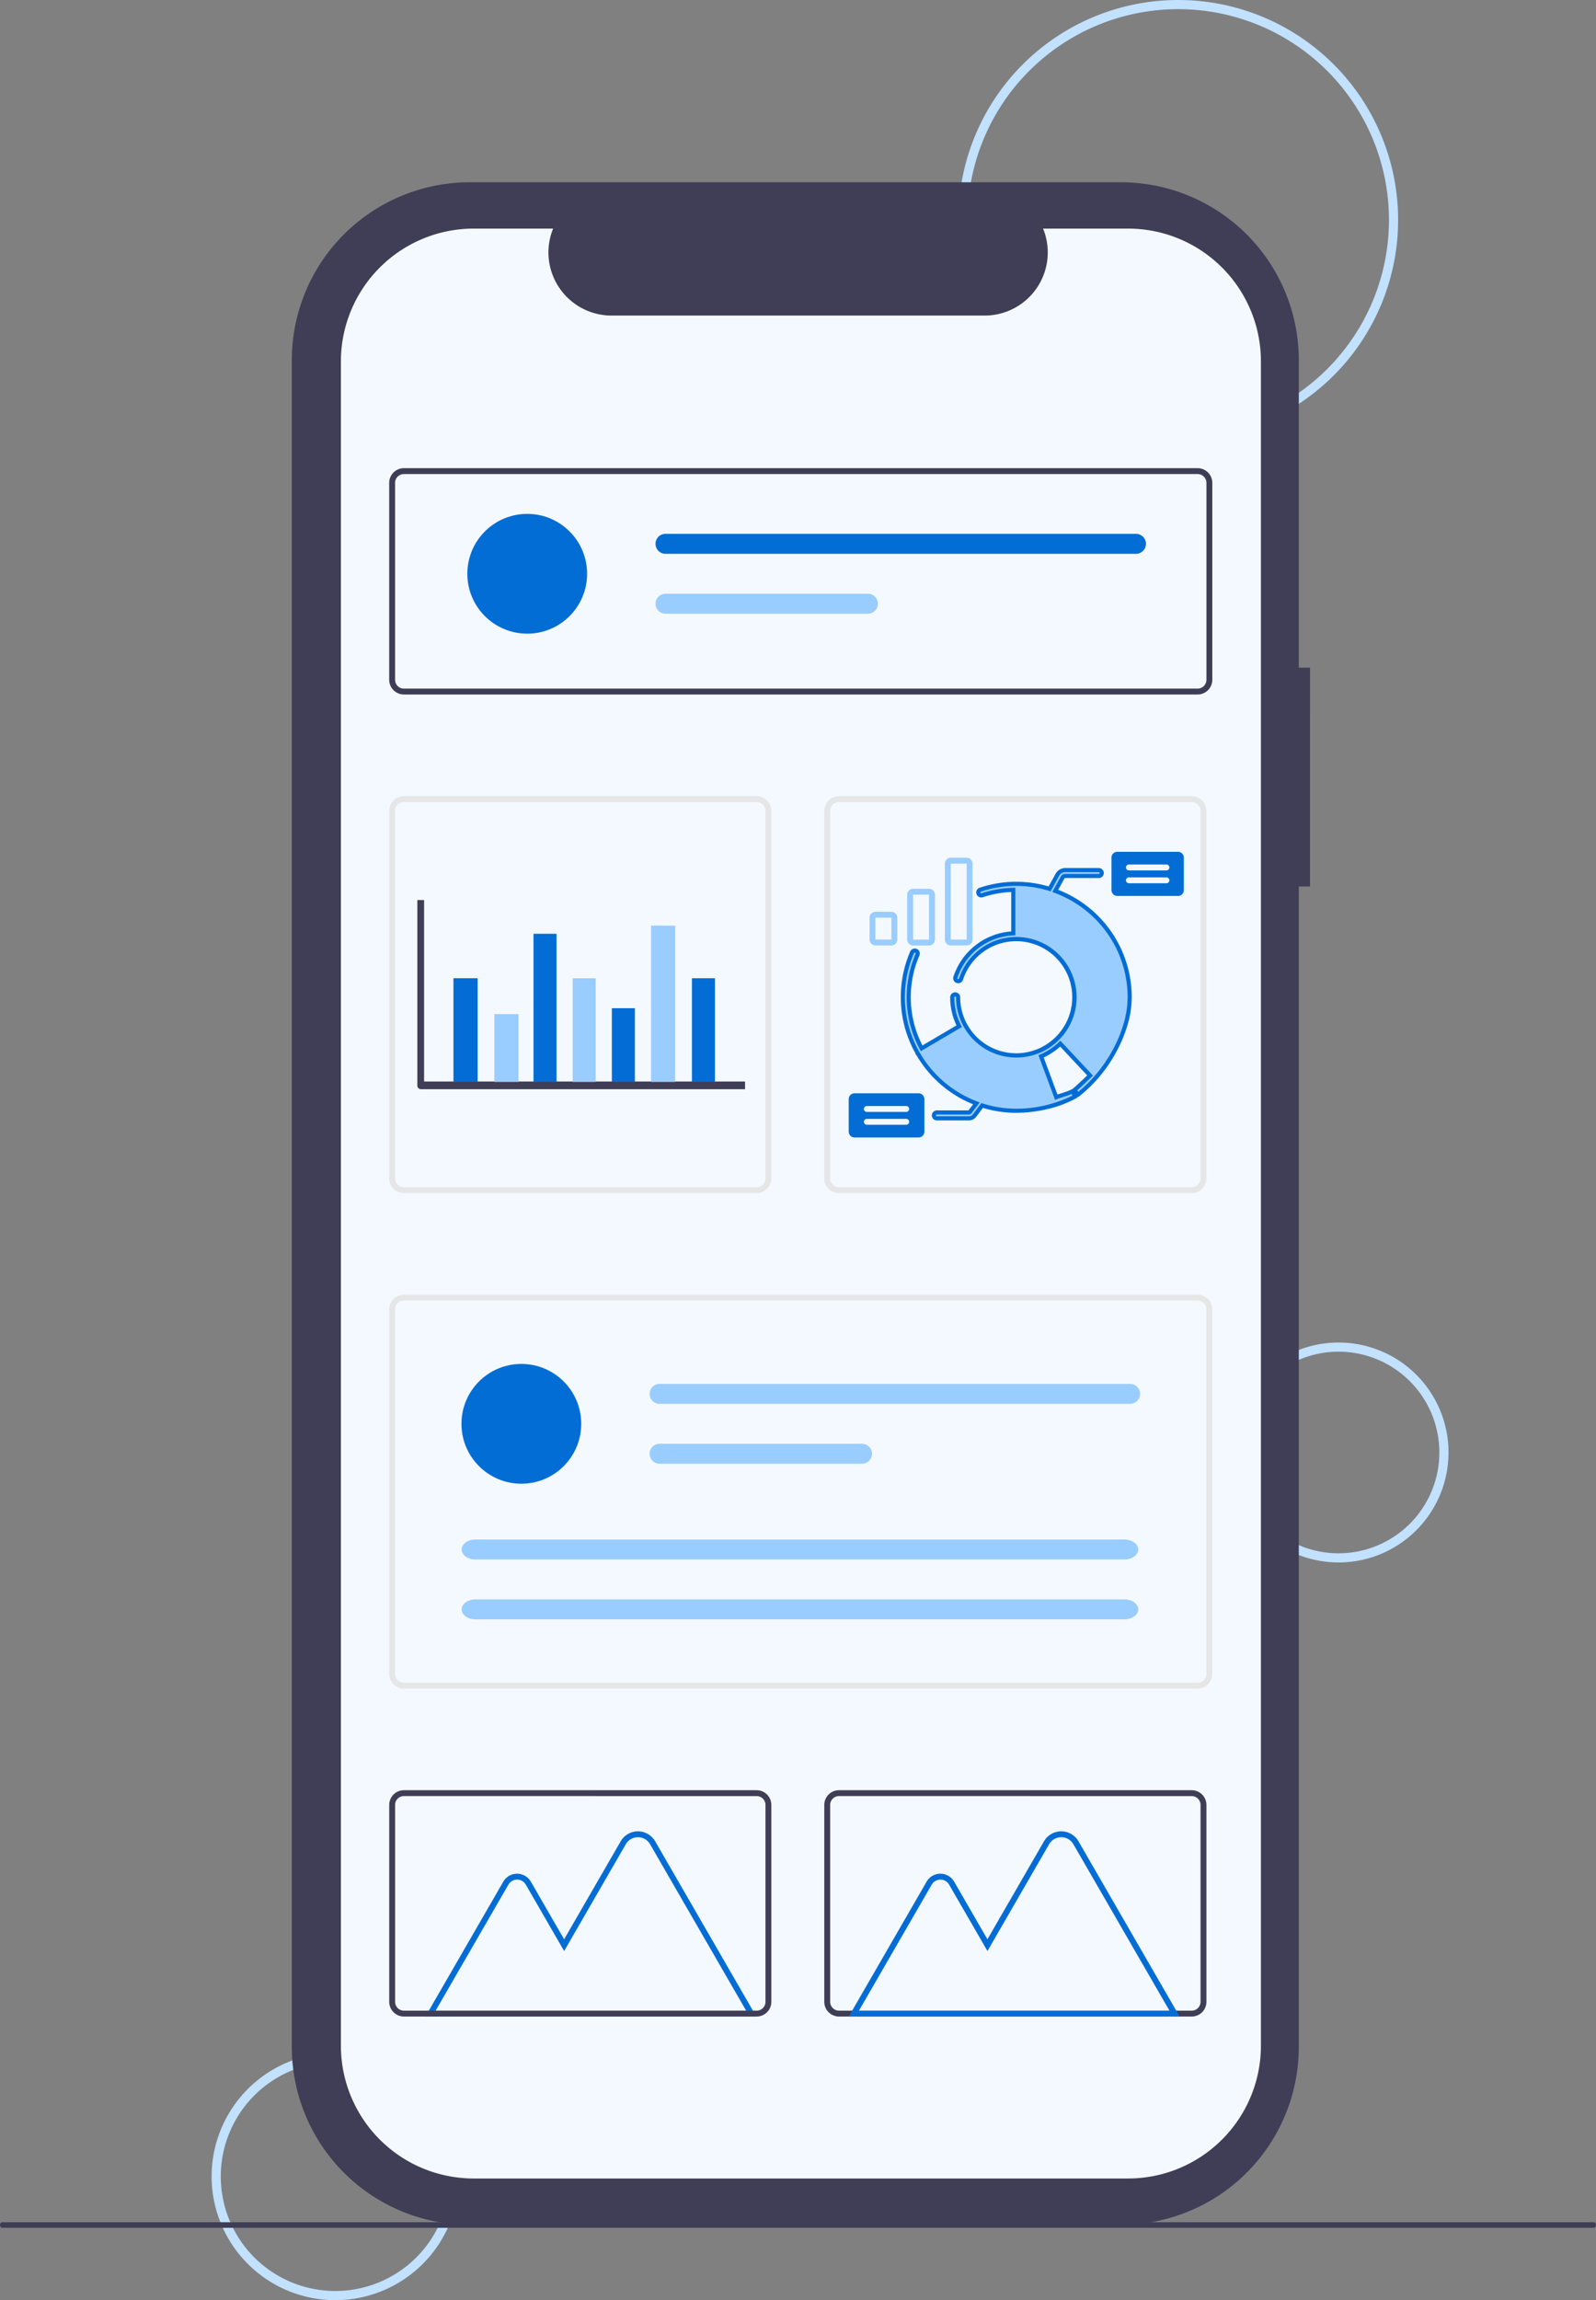 <svg xmlns="http://www.w3.org/2000/svg" width="569.229" height="820.203" viewBox="0 0 569.229 820.203">
  <rect x="0" y="0" width="569.229" height="820.203" fill="#808080" stroke="none"/>
  <g id="Brand_manager_app" data-name="Brand manager app" transform="translate(0 39.787)">
    <g id="Group_38292" data-name="Group 38292" transform="translate(75.478 -39.787)">
      <path id="Path_95222" data-name="Path 95222" d="M296.9,377.852a78.426,78.426,0,1,1,78.426-78.426A78.426,78.426,0,0,1,296.9,377.852Zm0-153.584a75.158,75.158,0,1,0,75.158,75.158A75.158,75.158,0,0,0,296.9,224.268Z" transform="translate(47.849 -221)" fill="#c1e1ff"/>
      <path id="Path_95223" data-name="Path 95223" d="M607.685,319.426A39.213,39.213,0,1,1,646.9,280.213,39.213,39.213,0,0,1,607.685,319.426Zm0-75.158a35.945,35.945,0,1,0,35.945,35.945A35.945,35.945,0,0,0,607.685,244.268Z" transform="translate(-205.753 237.724)" fill="#c1e1ff"/>
      <path id="Path_95224" data-name="Path 95224" d="M778.586,440.229A44.115,44.115,0,1,1,822.7,396.114,44.115,44.115,0,0,1,778.586,440.229Zm0-84.961a40.847,40.847,0,1,0,40.847,40.847A40.847,40.847,0,0,0,778.586,355.268Z" transform="translate(-734.472 379.974)" fill="#c1e1ff"/>
    </g>
    <path id="Path_95188" data-name="Path 95188" d="M683.154,258.648h-4V149.016a63.45,63.45,0,0,0-63.45-63.45H383.443A63.449,63.449,0,0,0,320,149.014v601.43a63.45,63.45,0,0,0,63.45,63.45H615.7a63.45,63.45,0,0,0,63.45-63.45V336.685h4Z" transform="translate(-215.922 -60.354)" fill="#403d56"/>
    <path id="Path_95189" data-name="Path 95189" d="M618.249,102.066H587.933A22.512,22.512,0,0,1,567.09,133.08H434.031a22.512,22.512,0,0,1-20.843-31.014H384.872a47.382,47.382,0,0,0-47.382,47.382V749.989a47.382,47.382,0,0,0,47.382,47.382H618.249a47.382,47.382,0,0,0,47.382-47.382h0V149.448a47.382,47.382,0,0,0-47.382-47.382Z" transform="translate(-215.909 -60.339)" fill="#f4f9ff"/>
    <path id="Path_95190" data-name="Path 95190" d="M784.487,814.43H216.742c-.41,0-.742-.448-.742-1s.327-1,.742-1H784.487c.41,0,.742.448.742,1S784.9,814.43,784.487,814.43Z" transform="translate(-216 -59.81)" fill="#3f3d56"/>
    <path id="Path_95191" data-name="Path 95191" d="M643.036,268.134H359.95a5.248,5.248,0,0,1-5.243-5.243V192.672a5.248,5.248,0,0,1,5.241-5.243H643.033a5.248,5.248,0,0,1,5.243,5.243v70.222a5.248,5.248,0,0,1-5.24,5.24ZM359.952,189.525a3.148,3.148,0,0,0-3.145,3.145v70.222a3.148,3.148,0,0,0,3.145,3.145H643.036a3.148,3.148,0,0,0,3.145-3.145V192.672a3.148,3.148,0,0,0-3.145-3.145Z" transform="translate(-215.897 -60.275)" fill="#3f3d56"/>
    <g id="Group_1030" data-name="Group 1030" transform="translate(138.811 421.877)">
      <path id="Path_95192" data-name="Path 95192" d="M643.036,545.815H359.95a5.248,5.248,0,0,1-5.243-5.241V410.589a5.248,5.248,0,0,1,5.241-5.243H643.033a5.248,5.248,0,0,1,5.243,5.243V540.572a5.248,5.248,0,0,1-5.24,5.243ZM359.95,407.444a3.148,3.148,0,0,0-3.145,3.145V540.572a3.148,3.148,0,0,0,3.145,3.145H643.034a3.148,3.148,0,0,0,3.145-3.145V410.589a3.148,3.148,0,0,0-3.145-3.145Z" transform="translate(-354.707 -405.346)" fill="#e6e6e6"/>
      <circle id="Ellipse_280" data-name="Ellipse 280" cx="21.355" cy="21.355" r="21.355" transform="translate(25.777 24.693)" fill="#016dd5"/>
      <path id="Path_95196" data-name="Path 95196" d="M451.088,437.133a3.559,3.559,0,1,0,0,7.119H618.875a3.559,3.559,0,1,0,0-7.119Z" transform="translate(-354.637 -405.322)" fill="#9acdff"/>
      <path id="Path_95197" data-name="Path 95197" d="M451.084,458.471a3.559,3.559,0,0,0-.015,7.119h72.217a3.559,3.559,0,0,0,0-7.119Z" transform="translate(-354.641 -405.306)" fill="#9acdff"/>
      <path id="Path_95198" data-name="Path 95198" d="M385.44,492.585c-2.707,0-4.91,1.6-4.91,3.559s2.2,3.559,4.91,3.559H616.932c2.707,0,4.91-1.6,4.91-3.559s-2.2-3.559-4.91-3.559Z" transform="translate(-354.688 -405.281)" fill="#9acdff"/>
      <path id="Path_95199" data-name="Path 95199" d="M385.44,513.924c-2.707,0-4.91,1.6-4.91,3.559s2.2,3.559,4.91,3.559H616.932c2.707,0,4.91-1.6,4.91-3.559s-2.2-3.559-4.91-3.559Z" transform="translate(-354.688 -405.265)" fill="#9acdff"/>
    </g>
    <circle id="Ellipse_281" data-name="Ellipse 281" cx="21.355" cy="21.355" r="21.355" transform="translate(166.684 143.458)" fill="#016dd5"/>
    <path id="Path_95200" data-name="Path 95200" d="M453.181,210.834a3.559,3.559,0,0,0,0,7.119H620.97a3.559,3.559,0,0,0,.015-7.119Z" transform="translate(-215.827 -60.257)" fill="#016dd5"/>
    <path id="Path_95201" data-name="Path 95201" d="M453.181,232.172a3.559,3.559,0,0,0,0,7.119h72.2a3.559,3.559,0,1,0,.015-7.119Z" transform="translate(-215.827 -60.242)" fill="#9acdff"/>
    <g id="Group_1029" data-name="Group 1029" transform="translate(138.82 598.577)">
      <path id="Path_95193" data-name="Path 95193" d="M640.82,377.091H515.012a5.248,5.248,0,0,1-5.243-5.243V301.634a5.248,5.248,0,0,1,5.243-5.243H640.82a5.248,5.248,0,0,1,5.243,5.243v70.22a5.248,5.248,0,0,1-5.243,5.237ZM515.012,298.482a3.149,3.149,0,0,0-3.145,3.145v70.22a3.149,3.149,0,0,0,3.145,3.145H640.82a3.148,3.148,0,0,0,3.145-3.145V301.634a3.148,3.148,0,0,0-3.145-3.145Z" transform="translate(-354.599 -296.391)" fill="#403d56"/>
      <path id="Path_95202" data-name="Path 95202" d="M485.645,377.1H367.619l27.776-48.109a5.671,5.671,0,0,1,9.824,0l11.865,20.551,20.175-34.944a7.1,7.1,0,0,1,12.3,0ZM371.251,375H482.014l-34.27-59.357a5,5,0,0,0-8.659,0l-21.992,38.091-13.682-23.691a3.575,3.575,0,0,0-6.191,0Z" transform="translate(-354.707 -296.383)" fill="#036dd5"/>
      <path id="Path_95203" data-name="Path 95203" d="M636.511,377.1H518.485l27.776-48.109a5.671,5.671,0,0,1,9.825,0l11.865,20.551,20.175-34.944a7.1,7.1,0,0,1,12.3,0ZM522.117,375H632.88l-34.27-59.357a5,5,0,0,0-8.659,0l-21.992,38.09-13.682-23.691a3.573,3.573,0,0,0-6.191,0Z" transform="translate(-354.595 -296.383)" fill="#036dd5"/>
      <path id="Path_95204" data-name="Path 95204" d="M485.763,377.091H359.954a5.248,5.248,0,0,1-5.241-5.241V301.634a5.248,5.248,0,0,1,5.241-5.243H485.763A5.248,5.248,0,0,1,491,301.634v70.22a5.248,5.248,0,0,1-5.242,5.243ZM359.954,298.482a3.149,3.149,0,0,0-3.145,3.145v70.22a3.149,3.149,0,0,0,3.145,3.145H485.763a3.149,3.149,0,0,0,3.145-3.145V301.634a3.148,3.148,0,0,0-3.145-3.145Z" transform="translate(-354.713 -296.391)" fill="#403d56"/>
    </g>
    <g id="Group_1028" data-name="Group 1028" transform="translate(138.811 244.124)">
      <path id="Path_95194" data-name="Path 95194" d="M485.763,715.541H359.954a5.248,5.248,0,0,1-5.241-5.243V579.261a5.248,5.248,0,0,1,5.243-5.241H485.764a5.248,5.248,0,0,1,5.241,5.241V710.3A5.248,5.248,0,0,1,485.763,715.541ZM359.954,576.121a3.148,3.148,0,0,0-3.145,3.145V710.3a3.148,3.148,0,0,0,3.145,3.145H485.763a3.149,3.149,0,0,0,3.145-3.145V579.266a3.148,3.148,0,0,0-3.145-3.145Z" transform="translate(-354.713 -574.02)" fill="#e6e6e6"/>
      <path id="Path_95195" data-name="Path 95195" d="M640.82,715.541H515.012a5.25,5.25,0,0,1-5.243-5.243V579.261a5.248,5.248,0,0,1,5.243-5.241H640.82a5.248,5.248,0,0,1,5.243,5.243V710.3a5.248,5.248,0,0,1-5.241,5.243ZM515.012,576.121a3.148,3.148,0,0,0-3.145,3.145V710.3a3.149,3.149,0,0,0,3.145,3.145H640.82a3.148,3.148,0,0,0,3.145-3.145V579.266a3.148,3.148,0,0,0-3.145-3.145Z" transform="translate(-354.599 -574.02)" fill="#e6e6e6"/>
      <g id="Group_1027" data-name="Group 1027" transform="translate(10.039 37.034)">
        <g id="Group_940" data-name="Group 940" transform="translate(0 0)">
          <path id="Path_1842" data-name="Path 1842" d="M8,122.076V56h2.41v64.7H124.877v2.753H9.2A1.3,1.3,0,0,1,8,122.076Z" transform="translate(-8 -56)" fill="#403d56"/>
        </g>
        <g id="Group_950" data-name="Group 950" transform="translate(69.373 38.566)">
          <rect id="Rectangle_403" data-name="Rectangle 403" width="8.214" height="26.291" transform="translate(0 0)" fill="#036dd5"/>
        </g>
        <g id="Group_951" data-name="Group 951" transform="translate(55.401 27.883)">
          <rect id="Rectangle_404" data-name="Rectangle 404" width="8.214" height="36.974" transform="translate(0 0)" fill="#9acdff"/>
        </g>
        <g id="Group_952" data-name="Group 952" transform="translate(12.877 27.883)">
          <rect id="Rectangle_405" data-name="Rectangle 405" width="8.624" height="36.974" transform="translate(0 0)" fill="#036dd5"/>
        </g>
        <g id="Group_953" data-name="Group 953" transform="translate(27.457 40.679)">
          <rect id="Rectangle_406" data-name="Rectangle 406" width="8.624" height="24.177" transform="translate(0 0)" fill="#9acdff"/>
        </g>
        <g id="Group_957" data-name="Group 957" transform="translate(83.345 9.125)">
          <rect id="Rectangle_406-2" data-name="Rectangle 406" width="8.624" height="55.732" transform="translate(0 0)" fill="#9acdff"/>
        </g>
        <g id="Group_954" data-name="Group 954" transform="translate(41.429 12.026)">
          <rect id="Rectangle_407" data-name="Rectangle 407" width="8.214" height="52.831" transform="translate(0 0)" fill="#036dd5"/>
        </g>
        <g id="Group_956" data-name="Group 956" transform="translate(97.925 27.883)">
          <rect id="Rectangle_407-2" data-name="Rectangle 407" width="8.214" height="36.974" transform="translate(0 0)" fill="#036dd5"/>
        </g>
      </g>
      <g id="noun-pie-chart-7288770" transform="translate(163.89 19.83)">
        <path id="Path_1832" data-name="Path 1832" d="M25.227,82.431c.042.063.1.084.147.147a40.566,40.566,0,0,0,20.717,17.509l-2.327,3.082a.438.438,0,0,1-.335.168H31.979a1.038,1.038,0,0,0-1.048,1.048,1.051,1.051,0,0,0,1.048,1.048H43.428a2.532,2.532,0,0,0,2.013-1.006l2.7-3.586a40.21,40.21,0,0,0,12.162,1.887c6.878,0,15.034-1.761,21.01-5.1a1.047,1.047,0,0,0-1.027-1.824c-1.4.776-4.215,1.468-5.724,2.076l-5.41-14.552A23.227,23.227,0,0,0,76.012,78.8L86.643,90.147c-.9.86-4.55,4.382-5.556,5.158a1.04,1.04,0,0,0-.189,1.468,1.023,1.023,0,0,0,.818.419,1.069,1.069,0,0,0,.65-.231c9.981-7.737,18.389-22.079,18.389-34.682A40.471,40.471,0,0,0,74.209,24.328l2.642-4.8A1.092,1.092,0,0,1,77.773,19H89.746a1.065,1.065,0,0,0,1.048-1.048,1.051,1.051,0,0,0-1.048-1.048H77.773a3.156,3.156,0,0,0-2.768,1.615l-2.81,5.1a40.34,40.34,0,0,0-24.7.273,1.033,1.033,0,0,0-.671,1.321,1.05,1.05,0,0,0,1.321.671,38.407,38.407,0,0,1,11.113-1.929V39.467A22.8,22.8,0,0,0,38.6,55.13,1.051,1.051,0,0,0,40.6,55.8,20.768,20.768,0,1,1,39.57,62.28a1.051,1.051,0,0,0-1.048-1.048,1.038,1.038,0,0,0-1.048,1.048,22.6,22.6,0,0,0,2.474,10.3l-13.4,7.884a38.4,38.4,0,0,1-1.468-33.381,1.052,1.052,0,1,0-1.929-.839A40.388,40.388,0,0,0,25.165,82.22a.615.615,0,0,0,.063.21Z" transform="translate(-0.548 -10.385)" fill="#9acdff"/>
        <path id="Path_1836" data-name="Path 1836" d="M77.409,27.794h21.6a2.09,2.09,0,0,0,2.1-2.1V14.143a2.09,2.09,0,0,0-2.1-2.1h-21.6a2.09,2.09,0,0,0-2.1,2.1V25.7A2.09,2.09,0,0,0,77.409,27.794Zm4.11-11.218H94.9a1.051,1.051,0,0,1,1.048,1.048A1.038,1.038,0,0,1,94.9,18.673H81.519a1.051,1.051,0,0,1-1.048-1.048A1.065,1.065,0,0,1,81.519,16.576Zm0,4.592H94.9a1.038,1.038,0,0,1,1.048,1.048A1.051,1.051,0,0,1,94.9,23.265H81.519a1.065,1.065,0,0,1-1.048-1.048A1.051,1.051,0,0,1,81.519,21.168Z" transform="translate(18.415 -12.047)" fill="#036dd5"/>
        <path id="Path_1837" data-name="Path 1837" d="M7.566,91.966H30.357a2.09,2.09,0,0,0,2.1-2.1V78.315a2.09,2.09,0,0,0-2.1-2.1H7.566a2.09,2.09,0,0,0-2.1,2.1V89.869A2.09,2.09,0,0,0,7.566,91.966Zm4.361-11.218H25.976A1.051,1.051,0,0,1,27.024,81.8a1.038,1.038,0,0,1-1.048,1.048H11.927A1.051,1.051,0,0,1,10.878,81.8,1.065,1.065,0,0,1,11.927,80.748Zm0,4.592H25.976a1.038,1.038,0,0,1,1.048,1.048,1.051,1.051,0,0,1-1.048,1.048H11.927a1.065,1.065,0,0,1-1.048-1.048A1.051,1.051,0,0,1,11.927,85.34Z" transform="translate(-5.469 9.898)" fill="#036dd5"/>
        <path id="Path_1838" data-name="Path 1838" d="M13.112,39.993h5.682a2.1,2.1,0,0,0,2.1-2.1V36.559a1.048,1.048,0,0,0-2.1,0V37.9H13.112V30.086h5.682v7.984c0,.582,2.1.582,2.1,0V30.086a2.1,2.1,0,0,0-2.1-2.1H13.112a2.1,2.1,0,0,0-2.1,2.1V37.9A2.1,2.1,0,0,0,13.112,39.993Z" transform="translate(-3.572 -6.595)" fill="#9acdff"/>
        <path id="Path_1839" data-name="Path 1839" d="M23.112,42.089h5.682a2.1,2.1,0,0,0,2.1-2.1V23.972a2.1,2.1,0,0,0-2.1-2.1H23.112a2.1,2.1,0,0,0-2.1,2.1v16.02A2.1,2.1,0,0,0,23.112,42.089Zm0-18.116h5.682v16.02H23.112Z" transform="translate(-0.152 -8.686)" fill="#9acdff"/>
        <path id="Path_1840" data-name="Path 1840" d="M33.12,44.9H38.8a2.1,2.1,0,0,0,2.1-2.1V15.722a2.1,2.1,0,0,0-2.1-2.1H33.12a2.1,2.1,0,0,0-2.1,2.1V40.527c0,.582,2.1.582,2.1,0V15.722H38.8V42.813H33.12V32.686a1.048,1.048,0,0,0-2.1,0V42.813a2.1,2.1,0,0,0,2.1,2.092Z" transform="translate(3.27 -11.507)" fill="#9acdff"/>
        <path id="Path_1861" data-name="Path 1861" d="M43.163,105.905H31.715a1.784,1.784,0,1,1,0-3.568H43.006l1.647-2.182A41.315,41.315,0,0,1,24.525,82.773a.992.992,0,0,1-.175-.2l-.275-.412.053-.078a41.363,41.363,0,0,1-3.849-9.4,41.212,41.212,0,0,1,1.932-27.005l0-.006a1.8,1.8,0,0,1,1.647-1.071,1.743,1.743,0,0,1,.706.148,1.791,1.791,0,0,1,.927,2.344l0,.005A37.556,37.556,0,0,0,26.575,79.17l12.146-7.147a23.334,23.334,0,0,1-2.249-10.007,1.784,1.784,0,0,1,3.568,0,19.985,19.985,0,1,0,.99-6.249l0,.011a1.771,1.771,0,0,1-2.245,1.109,1.769,1.769,0,0,1-1.14-2.253A23.527,23.527,0,0,1,58.258,38.51V24.45a37.58,37.58,0,0,0-10.141,1.862,1.727,1.727,0,0,1-.562.094,1.8,1.8,0,0,1-1.691-1.221,1.744,1.744,0,0,1,.083-1.351A1.79,1.79,0,0,1,47,22.926a41.1,41.1,0,0,1,24.577-.452L74.1,17.9a3.914,3.914,0,0,1,3.409-1.99H89.482a1.786,1.786,0,0,1,1.784,1.784,1.808,1.808,0,0,1-1.784,1.784H77.509a.358.358,0,0,0-.287.159L75,23.677a41.108,41.108,0,0,1,26.228,38.34,35.338,35.338,0,0,1-1.5,9.854,48.627,48.627,0,0,1-4.043,9.665A51.449,51.449,0,0,1,82.552,97.279a1.846,1.846,0,0,1-.641.322,1.745,1.745,0,0,1-.5.412,40.7,40.7,0,0,1-10.354,3.87A48.921,48.921,0,0,1,60.043,103.2a40.92,40.92,0,0,1-11.886-1.767l-2.4,3.177A3.255,3.255,0,0,1,43.163,105.905Zm-11.449-2.1a.3.3,0,0,0-.313.313.317.317,0,0,0,.313.313H43.163a1.8,1.8,0,0,0,1.428-.717l3.016-4,.5.157a39.472,39.472,0,0,0,11.939,1.853A45.4,45.4,0,0,0,80.117,97.04q-.034-.04-.067-.082a1.806,1.806,0,0,1-.265-.475,31.728,31.728,0,0,1-3.1,1.1c-.8.254-1.552.495-2.105.718l-.7.282L67.957,82.667l.646-.275a22.439,22.439,0,0,0,6.639-4.386l.537-.509L87.414,89.912l-.528.5-.468.448C85.247,91.985,83,94.139,81.8,95.187a1.754,1.754,0,0,1,.3.4q.037.065.068.131A50.294,50.294,0,0,0,94.393,80.829a47.153,47.153,0,0,0,3.921-9.371,33.872,33.872,0,0,0,1.44-9.442,39.417,39.417,0,0,0-7.333-22.952,39.942,39.942,0,0,0-18.73-14.309l-.8-.3,3.069-5.576A1.822,1.822,0,0,1,77.509,18H89.482a.329.329,0,0,0,.313-.313.317.317,0,0,0-.313-.313H77.509a2.41,2.41,0,0,0-2.125,1.236l-3.1,5.619-.574-.179a39.6,39.6,0,0,0-24.246.268.331.331,0,0,0-.2.164.279.279,0,0,0-.012.219.336.336,0,0,0,.3.231.256.256,0,0,0,.085-.015l.008,0a39.2,39.2,0,0,1,11.325-1.967l.756-.021V39.9l-.7.033A22.06,22.06,0,0,0,39.039,55.1a.3.3,0,0,0,.015.242.291.291,0,0,0,.174.146l.024.008a.3.3,0,0,0,.1.017.308.308,0,0,0,.286-.208,21.5,21.5,0,1,1-1.066,6.716.317.317,0,0,0-.313-.313.3.3,0,0,0-.313.313,21.869,21.869,0,0,0,2.394,9.961l.315.617L26,81.216l-.363-.671a39.136,39.136,0,0,1-1.5-34.02.321.321,0,0,0-.165-.422.28.28,0,0,0-.114-.024.335.335,0,0,0-.3.19A39.57,39.57,0,0,0,25.54,81.592l.05.088.023.091a.965.965,0,0,1,.109.135l.023.037A39.888,39.888,0,0,0,46.085,99.134l.922.346-2.934,3.885a1.179,1.179,0,0,1-.91.444ZM69.821,83.46l4.913,13.215c.458-.16.97-.323,1.5-.492A22.686,22.686,0,0,0,79.663,94.9a1.759,1.759,0,0,1,.428-.176,1.807,1.807,0,0,1,.281-.269c.835-.643,3.691-3.377,4.972-4.6L75.709,79.574A23.879,23.879,0,0,1,69.821,83.46Z" transform="translate(-0.283 -10.121)" fill="#036dd5"/>
      </g>
    </g>
  </g>
</svg>
